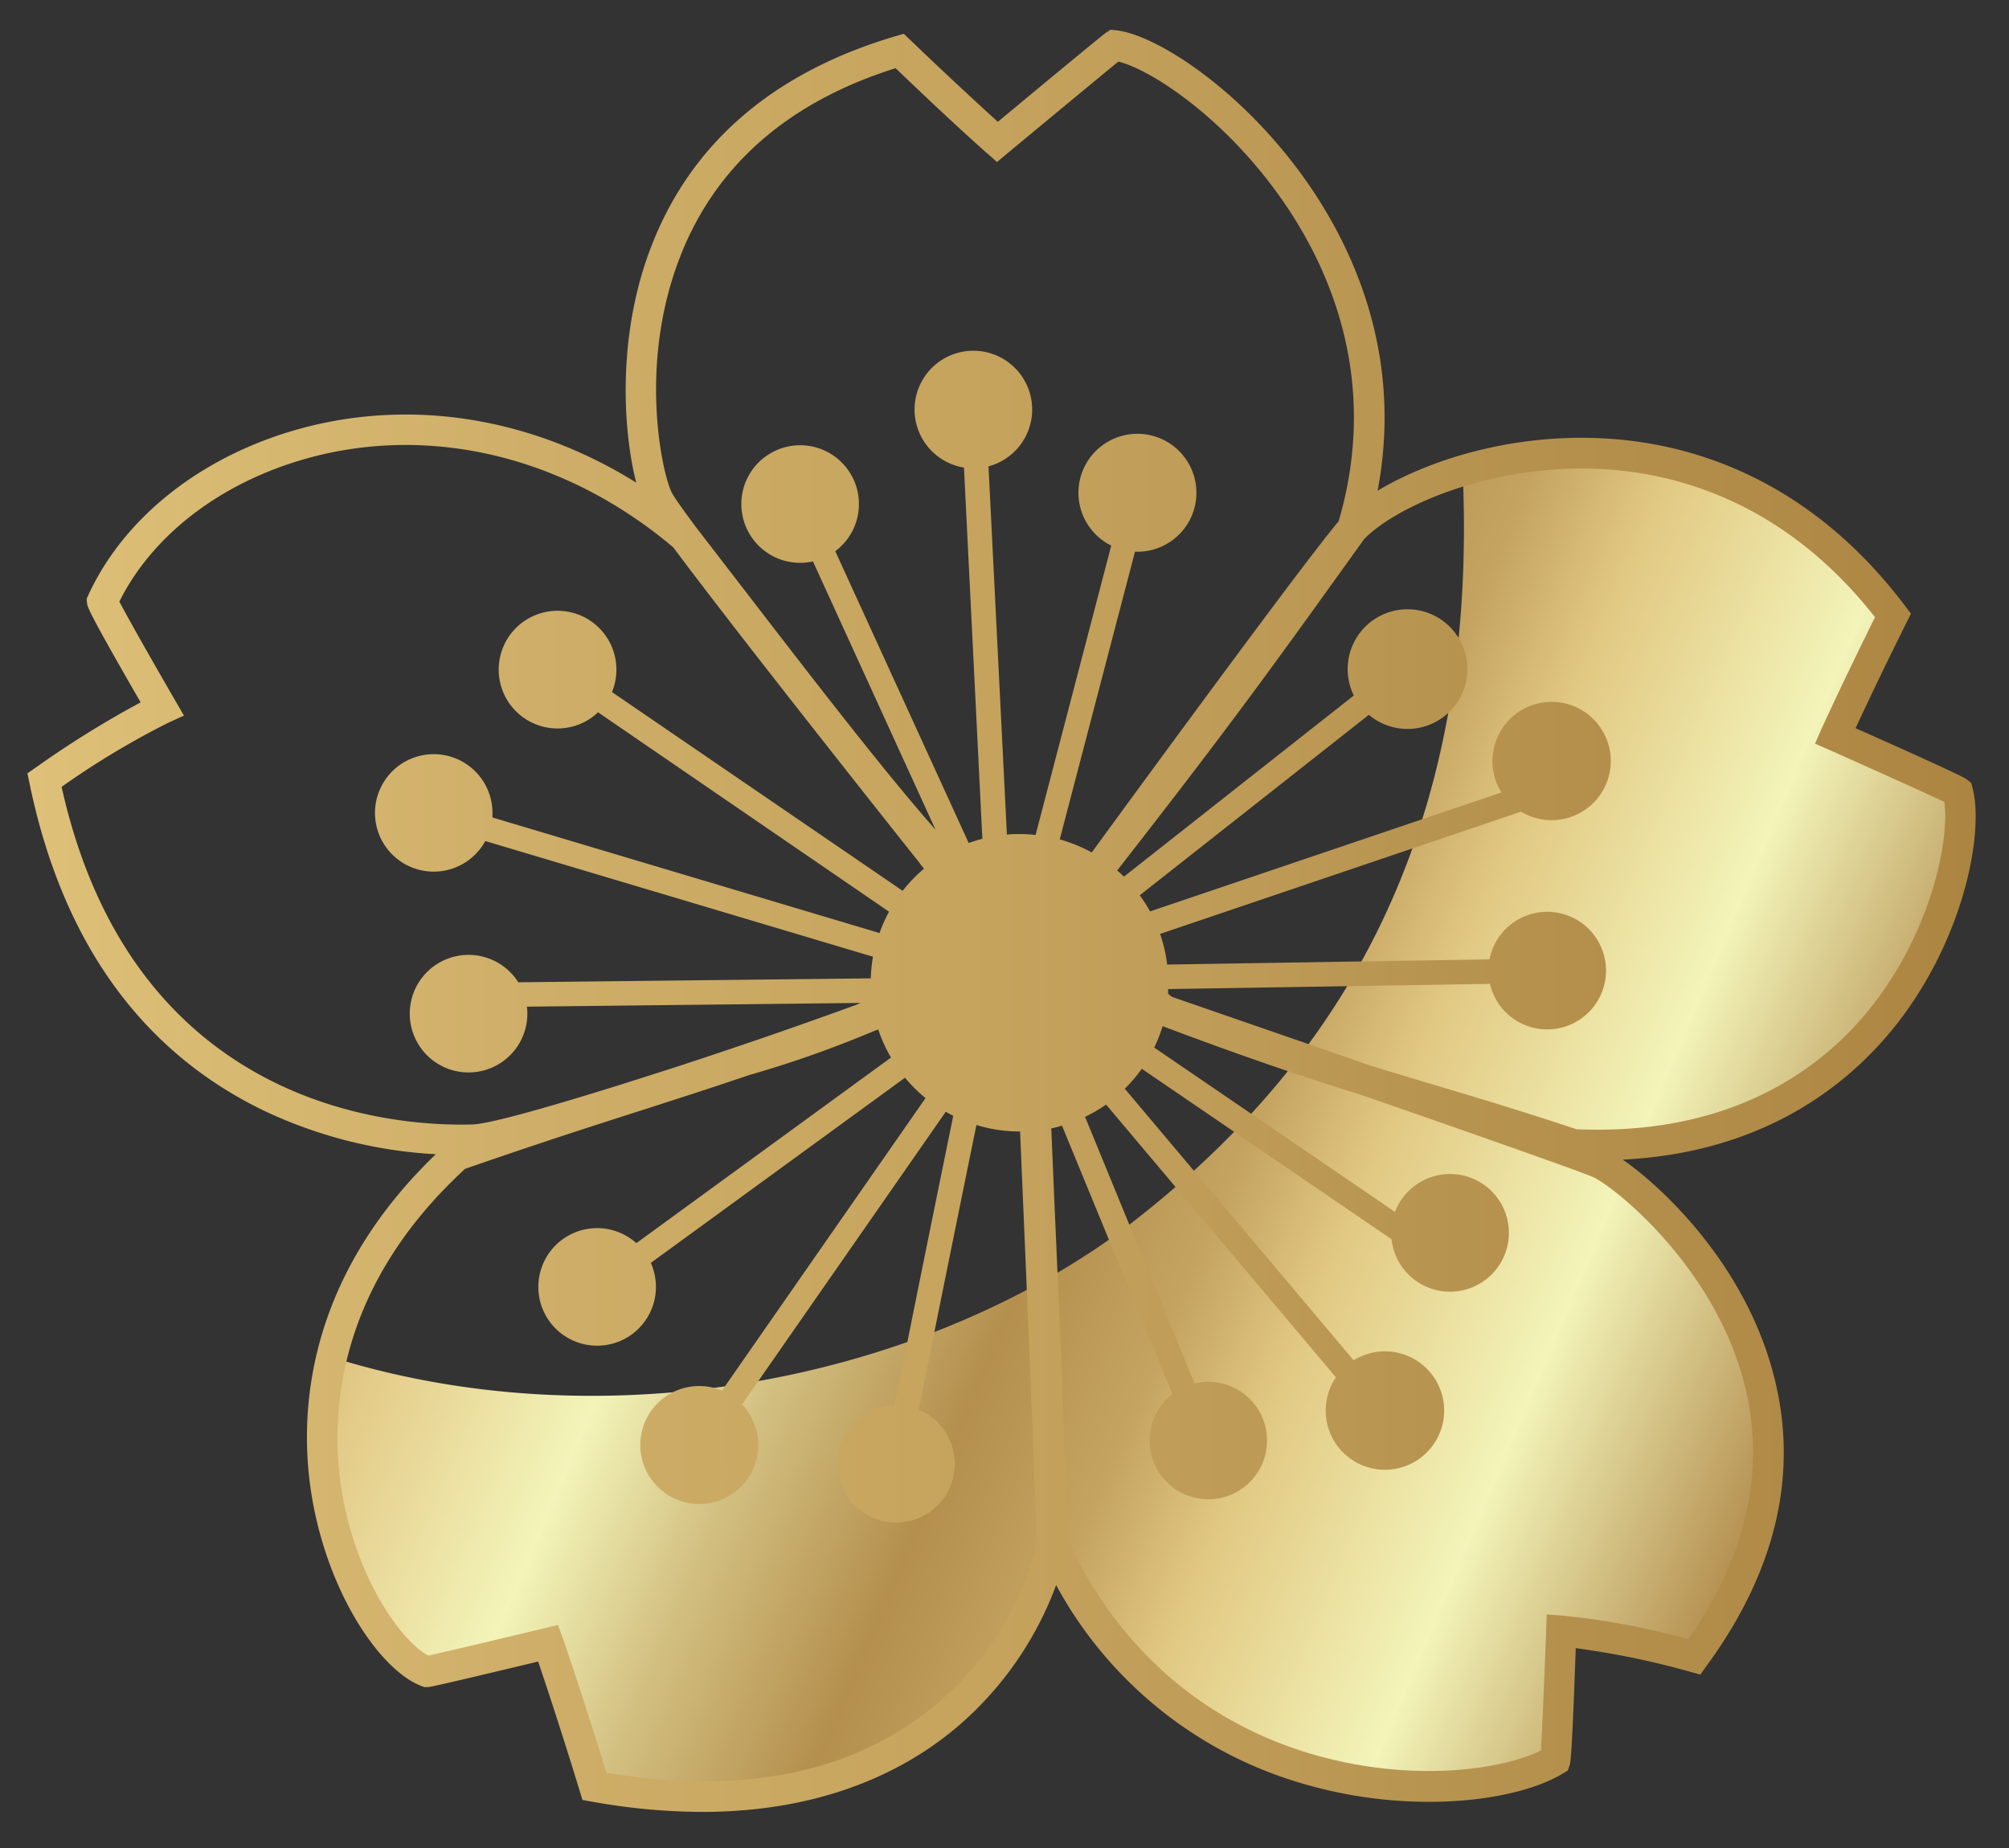 <svg xmlns="http://www.w3.org/2000/svg" xmlns:xlink="http://www.w3.org/1999/xlink" viewBox="0 0 327.66 301.5"><rect x="0" y="0" width="327.66" height="301.5" fill="#333333" stroke="none"/><defs><style>.a{fill:url(#a);}.b{fill:url(#b);}</style><linearGradient id="a" x1="87.28" y1="141.86" x2="295.01" y2="230.04" gradientUnits="userSpaceOnUse"><stop offset="0" stop-color="#e0c27e"/><stop offset="0.19" stop-color="#f3f4b9"/><stop offset="0.3" stop-color="#d3c182"/><stop offset="0.44" stop-color="#b48f4d"/><stop offset="0.55" stop-color="#c4a360"/><stop offset="0.64" stop-color="#e1c882"/><stop offset="0.81" stop-color="#f3f4b9"/><stop offset="1" stop-color="#b38e4f"/></linearGradient><linearGradient id="b" x1="4.47" y1="150.19" x2="322.22" y2="150.19" gradientUnits="userSpaceOnUse"><stop offset="0" stop-color="#dec078"/><stop offset="0.26" stop-color="#ceae68"/><stop offset="0.48" stop-color="#c6a45e"/><stop offset="0.72" stop-color="#b89451"/><stop offset="1" stop-color="#ac8541"/></linearGradient></defs><path class="a" d="M318.8,129.11c-.63-.5-20-9.11-20-9.11s3.57-7.9,9.44-19.66C286.77,71.88,257.74,71,238.54,76.6c2.83,61.54-21.61,98.62-56.27,124.63-34.15,24.62-85.06,33.85-128.67,20-6.21,25.67,7.59,48.39,15.48,51.42.79-.07,19.82-4.64,19.82-4.64s3.71,10.77,7.54,23.35c60.41,10.79,74.76-34.09,74.67-40.74,0,0,0,.67,0,1.1,20.5,44.89,69.28,43.12,82,35.36.26-.76,1-21.07,1-21.07a124.27,124.27,0,0,1,21.73,4.22c29.62-40.71-3.59-72.74-13.74-79.47-.85-.56-.51-4,2.07-4.12C310.93,184.19,321.63,139.82,318.8,129.11Z"/><path class="b" d="M321.71,128.5l-.21-.79-.64-.51c-.29-.24-.83-.68-18.22-8.42,1.46-3.16,4.39-9.37,8.34-17.29l.69-1.39-.93-1.23c-16.09-21.32-35.64-26.65-49.21-27.36-15.25-.81-28.75,3.67-36.85,8.54,4-21.08-3.26-38-10.55-48.94C203.41,15.06,188.57,5.6,182,4.94l-.89-.09-.75.5c-.62.42-10.64,8.72-17.61,14.52-2.48-2.25-7.68-7-14.3-13.36l-1.05-1L146,5.92c-19.65,5.83-33,17.18-39.57,33.75-6,15-4.74,31.05-2.66,39.06C87.85,68.79,69.54,65.3,52.08,69.15,34.78,73,20.7,83.4,14.41,97.06l-.28.61.06.67c.06.63.12,1.28,8.75,16.23A162.51,162.51,0,0,0,5.82,125.21l-1.35.94.34,1.61c5.33,25.85,18.27,43.86,38.46,53.52a74.85,74.85,0,0,0,27.81,7c-22.59,21.72-22.29,45-20,57.08C54,260.81,62.29,272.55,68.68,275l.52.2.57,0c.23,0,.93-.07,18-4.17,1.27,3.76,4,12,6.78,21.12l.44,1.46,1.51.27a102.71,102.71,0,0,0,18,1.68c20.38,0,33.62-7.09,41.62-13.87a55.77,55.77,0,0,0,16.13-23.13,66.89,66.89,0,0,0,39.46,32.16,73.39,73.39,0,0,0,21.35,3.2c9.35,0,17.33-1.88,21.88-4.65l.77-.47.29-.85c.14-.4.36-1.05,1-19.1a134.18,134.18,0,0,1,18.65,3.85l1.67.46,1-1.4C290,255.8,293.57,239.5,289,223.28c-4.87-17.36-17.75-29.53-24.33-34.12,22.84-1.15,36.49-12,44.11-21.4C320.25,153.59,323.65,135.85,321.71,128.5Zm-210.64-87c5.86-14.68,17.61-24.9,35-30.38C154.87,19.58,160.94,25,161,25l1.61,1.43,1.65-1.38c6.28-5.21,15.47-12.83,18.14-15,5.45,1.32,18.09,9.61,27.57,23.81,7.42,11.1,14.86,29,8.35,51.19-5.47,6.38-34.73,46.42-40.26,54a24.87,24.87,0,0,0-5.22-2.13L185.11,90l.43,0a9.62,9.62,0,1,0-4.3-1l-12.34,47.2a24.48,24.48,0,0,0-2.58-.15c-.71,0-1.41,0-2.1.1l-3-60.08a9.59,9.59,0,1,0-4,.2l3,60.56a23.06,23.06,0,0,0-2.23.68L136.23,89.91a9.59,9.59,0,1,0-5.72,1.9,9.47,9.47,0,0,0,2.08-.23l20,43.78c-8.43-9.57-19.69-24.19-32.26-40.52l-6.71-8.71c-2.1-2.81-3.54-4.83-4-5.68C108.16,77.9,103.84,59.63,111.07,41.52Zm-101,86.84a134,134,0,0,1,17.43-10.47L30,116.73l-1.37-2.37c-3.23-5.56-7.77-13.54-9.16-16.23C25.31,86.39,37.82,77.42,53.16,74c19.43-4.29,40.05,1.28,56.63,15.27l.14.18c11.19,15,37.94,48.67,40,51.25.13.19.39.56.77,1a24.25,24.25,0,0,0-3.48,3.61L99.81,112.89a9.6,9.6,0,1,0-8.87,5.94,9.57,9.57,0,0,0,6.6-2.64L145,148.72a23.62,23.62,0,0,0-1.55,3.48L80.32,133.35c0-.25,0-.5,0-.76a9.58,9.58,0,1,0-1.17,4.6l63.23,18.87a25.58,25.58,0,0,0-.36,3.53l-57.49.64a9.59,9.59,0,1,0,1.48,5.11,8.47,8.47,0,0,0-.07-1.13l54.39-.61-.74.33c-8.53,3.1-15.2,5.41-21,7.35-1.67.57-3.43,1.15-5.24,1.75-3,1-5.82,1.89-8.63,2.79-12.24,3.9-24.51,7.51-27.66,7.6C64.26,183.8,21.72,180.89,10.05,128.36ZM152.91,277.83c-13.28,11.27-31.45,15.08-54,11.34-3.64-11.84-7.08-21.85-7.11-21.95L91,265.07l-2.21.53c-6.3,1.51-16.23,3.88-18.93,4.46-4.33-2.28-11.38-12.13-13.9-25.58-2.13-11.34-2.35-33.36,19.9-53.82,12.35-4.28,20.47-6.88,28.33-9.4l1.75-.56,6.53-2.11c2.72-.88,5.55-1.82,8.64-2.86l1.13-.38a180,180,0,0,0,20.38-7.2l.62-.22a24,24,0,0,0,2.08,4.58l-41.53,30.27a9.59,9.59,0,1,0,3.19,7.13,9.65,9.65,0,0,0-.83-3.91l41.45-30.2a25,25,0,0,0,3.35,3.32l-33.2,47.72a9.43,9.43,0,0,0-3.72-.75,9.62,9.62,0,1,0,7,3l33.22-47.74c.4.23.8.45,1.22.66-5.2,25.47-8,39.48-9.55,47.21a9.57,9.57,0,1,0,3.93.74c2.2-11.06,6.1-30.28,9.4-46.45a24.1,24.1,0,0,0,7,1.06h.12c.13,2.9.24,5.62.35,8.17.65,15.26,1.63,38.34,2.07,50.42.08,2.29.16,4.73.24,7.34v.13C169.14,253.6,165.36,267.28,152.91,277.83Zm131.29-53.2c4,14.21,1,28.58-8.83,42.75a123.92,123.92,0,0,0-20.52-3.84l-2.59-.19-.09,2.6c-.23,6.33-.63,16.22-.86,19.59-6.58,3.27-21.8,5.36-38.1.36-12.24-3.75-28.9-12.83-39.08-34.75l0-.76c0-1.21-.11-3.79-.24-7.29-.46-14-.86-22.89-1.45-36.26-.17-4-.37-8.44-.59-13.54-.15-3.54-.28-6.69-.39-9.23.59-.13,1.18-.28,1.75-.45l18,43.78a9.58,9.58,0,1,0,5.87-2,9.92,9.92,0,0,0-2.26.28l-17.85-43.5a24.43,24.43,0,0,0,3.43-2l37.48,44.49a9.66,9.66,0,1,0,2.89-2.78l-37.32-44.29a24.61,24.61,0,0,0,2.77-3.26l40.73,27.8a9.6,9.6,0,1,0,.57-4.45l-39.27-26.81a24.55,24.55,0,0,0,1.37-3.49c14,5.28,23.64,8.49,32.3,11.18,17,5.9,34.79,12.14,37.82,13.4S278.91,205.8,284.2,224.63Zm20.7-60c-7.72,9.55-22.28,20.67-47.78,19.57-9.39-3.11-16.58-5.26-23.53-7.33-3.36-1-6.67-2-10.14-3.07-15.13-5.26-29.55-10.23-32.31-11.19l-.62-.49c0-.26,0-.52,0-.78l52.48-.85a9.59,9.59,0,1,0-.07-4l-52.57.85a24.22,24.22,0,0,0-1.15-5l58.86-19.94a9.65,9.65,0,1,0-3.19-3.14l-57.31,19.41a23.41,23.41,0,0,0-1.68-2.63l37.37-29.44a9.76,9.76,0,1,0-2.46-3.15L183.31,143c-.36-.36-.73-.71-1.11-1,18.61-23.84,25.18-33,40.12-53.83l.16-.22c5-5.22,20.64-12.4,38.79-11.43,12.25.65,29.8,5.4,44.54,24.16-5.41,10.9-8.75,18.27-8.78,18.34l-1,2.29,2.29,1c6.15,2.74,15.75,7.05,18.79,8.5C318,137,314.93,152.22,304.9,164.62Z"/></svg>